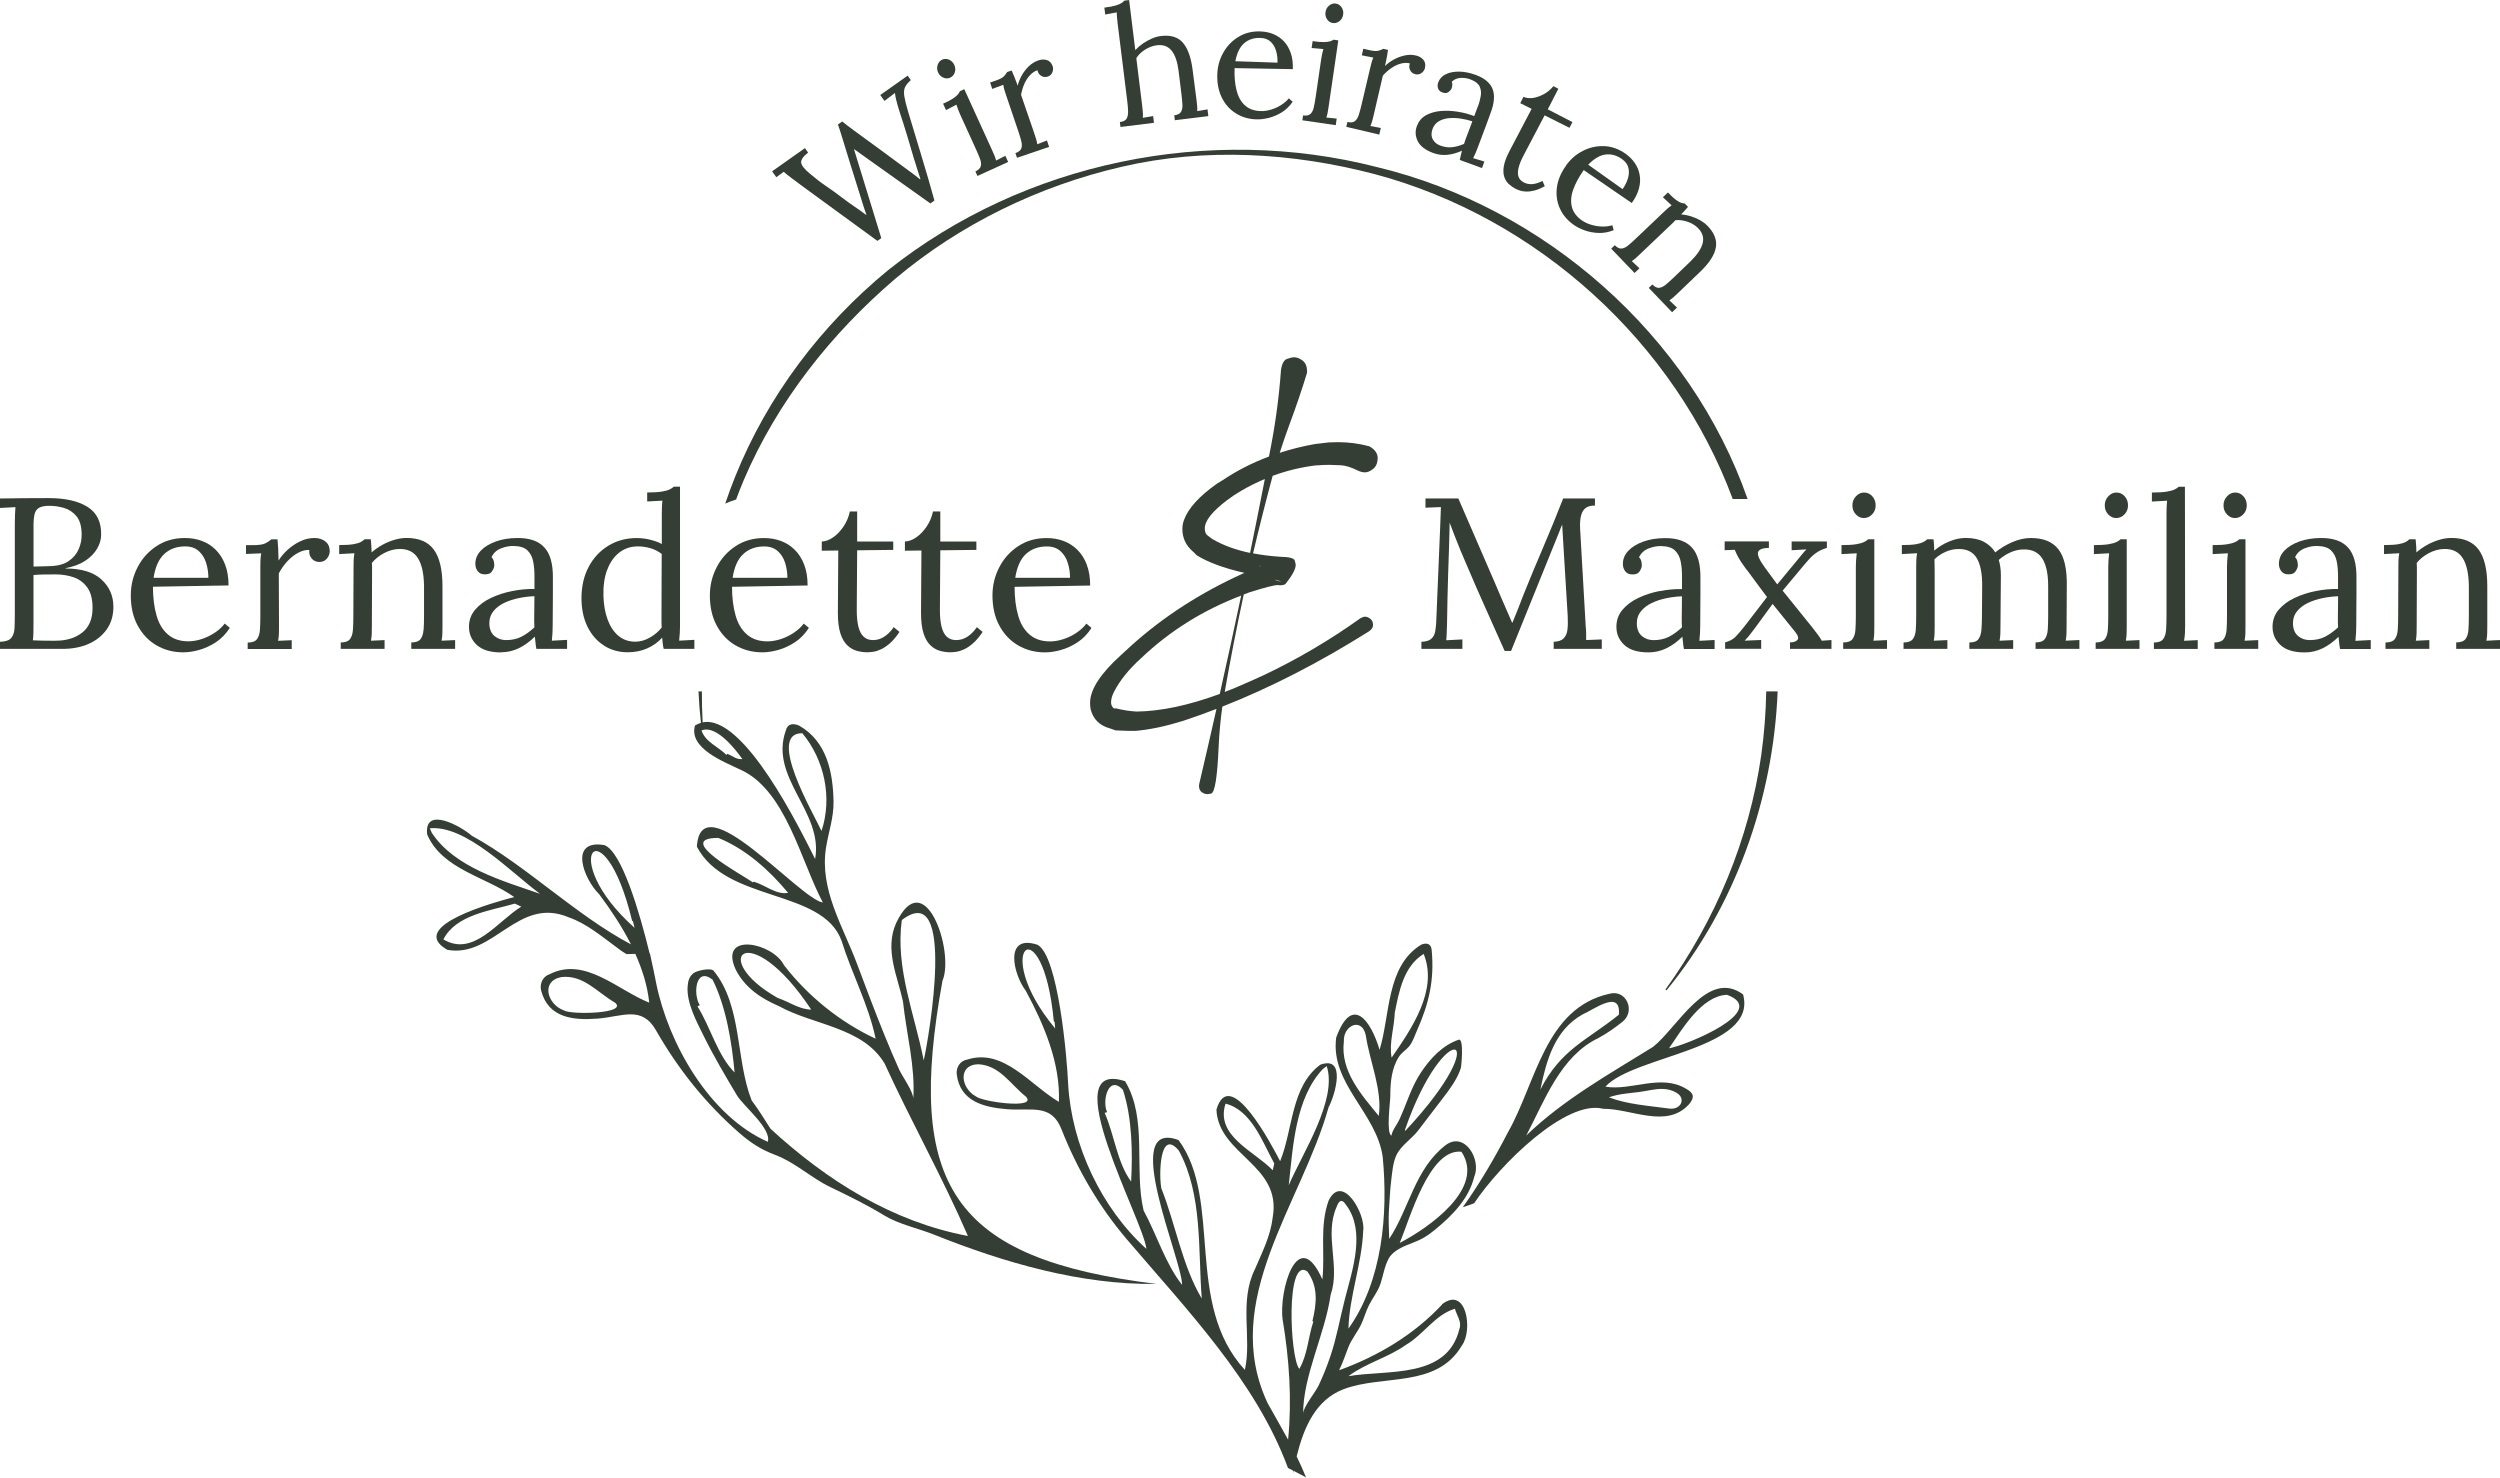<?xml version="1.0" encoding="UTF-8"?>
<svg id="Ebene_1" data-name="Ebene 1" xmlns="http://www.w3.org/2000/svg" viewBox="0 0 485.91 287.22">
  <defs>
    <style>
      .cls-1 {
        fill: #353e35;
      }
    </style>
  </defs>
  <path class="cls-1" d="M321.3,203.47c-8.55,5.31-17.45,10.27-24.65,17.23,3.57-6.76,6.62-15.4,14.03-18.95,1.67-.9,3.25-2.01,4.73-3.2,2.52-2.08,.67-6.32-2.63-5.39-12.49,2.78-14.23,17.33-19.68,26.9-2.53,4.9-5.45,9.91-8.79,14.59,.74-.24,1.48-.52,2.21-.78,5.04-7.57,17.9-20.23,25.08-18.36,5.47-.05,12.28,3.93,16.66-.85,1.12-1.28,1.03-2.19-.49-3.01-4.92-3.02-10.66,.42-15.73-.44,5.45-6.08,29.68-7.25,26.75-17.93-6.88-5.09-12.76,6.46-17.49,10.19Zm-13.71-6.3c2.13-.89,7.51-5.04,7.06,.05-6.22,5.02-11.24,6.68-15.26,14.56,1.17-5.64,2.74-11.54,8.2-14.61Zm10.92,15.09c1.59-.2,3.16-.66,4.7-.61,.9,.03,1.79,.23,2.67,.76,1.88,1.12,.83,3.37-1.48,3.05-3.82-.53-8.13-.8-11.68-2.18,1.87-.67,3.83-.78,5.78-1.02Zm5.89-8.51c2.53-3.69,6.31-10.17,11.25-10.4,8.52,3.11-8,9.87-11.25,10.4Z"/>
  <path class="cls-1" d="M280.27,253.58c-5.51,5.89-12.48,10.02-20,12.75,.76-1.52,1.2-2.96,1.81-4.5,.62-1.57,1.83-2.99,2.55-4.56,.52-1.15,.85-2.39,1.43-3.55,.7-1.42,1.73-2.64,2.24-4.16,.56-1.65,.76-3.36,1.6-4.92,.85-1.58,2.9-2.4,4.48-3,1.92-.73,3-1.36,4.6-2.68,3.32-2.74,6.49-5.93,7.56-10.24,1.43-3.37-1.89-8.92-5.58-6.13-5.96,4.59-7.09,12.4-10.95,18.2-.04-1.85-.18-3.91-.04-5.74,.14-1.83,.19-3.69,.42-5.51,.19-1.55,.34-3.54,.99-4.95,.92-1.99,2.94-3.15,4.24-4.84,1.59-2.07,3.17-4.17,4.77-6.24,1.37-1.78,2.8-3.68,3.52-5.84,.15-.44,.66-5.95-.39-5.59-3.14,1.09-5.46,3.58-7.27,6.27-2,2.98-2.8,6.1-4.29,9.31-.43,.93-1.36,2.02-1.52,3.07-1.06-.52-.21-6.58-.21-7.78,0-2.55,.24-5.32,1.65-7.52,.55-.86,1.32-1.26,1.95-1.99,.75-.86,1.12-2.11,1.58-3.14,2.36-5.32,3.4-9.84,2.86-15.63-.11-1.2-.87-1.5-2.01-1.08-6.87,4.2-6.02,13.64-8.12,20.46-1.71-5.77-5.36-10.78-8.43-2.39-1.2,8.96,7.87,14.66,9.04,23.22,1.06,11.11-.05,24.09-6.66,33.36,.16-6.26,2.62-12.65,2.87-19.05,.49-3.26-4.08-11.31-6.74-5.8-1.78,5.01-.64,10.15-1.2,15.29-4.78-10.8-8.5,2.23-7.72,7.81,1.29,7.7,1.83,15.59,1.06,23.33-1.29-2.38-2.67-4.74-3.98-7.1-9.34-19.94,6.59-38.72,11.84-57.48,1.3-2.42,3.52-10.18-1.62-8.29-5.74,4.3-5.25,12.55-7.79,18.74-1.6-3.07-9.8-18.81-12.38-10.02,.4,8.86,12.75,10.68,10.94,20.94-.42,3.66-2.08,6.83-3.46,10.08-3.13,6.34-.57,13.31-1.95,19.57-11.84-12.87-4.26-32.92-12.89-44.67-11.59-4.31,.77,23.42,.68,28.14-3.25-4.12-4.91-9.74-7.47-14.44-1.92-8.09,.82-17.78-3.6-25.14-13.96-4.59,3.6,27.13,4.14,32.59-8.77-7.92-14.55-20.23-15.21-32.02-.2-5.05-1.93-24.97-5.96-27.09-6.56-2.17-4.73,5.72-2.27,8.95,3.55,6.59,6.74,14.08,6.43,21.58-5.58-3.27-10.76-10.5-17.83-8.21-1.27,.19-2.18,1.42-2.03,2.83,.63,5.27,5.22,6.45,9.78,6.81,4.68,.38,8.6-1.17,10.59,3.91,3.06,7.78,7.26,14.98,12.68,21.36,11.58,13.61,25.12,27.6,31.34,44.47,.33,.16,.66,.33,.99,.5,0,.18-.01,.35-.02,.53,.03-.16,.07-.33,.1-.49,.82,.42,1.63,.84,2.44,1.29-.55-1.38-1.17-2.74-1.83-4.08,1.39-5.67,3.72-11.02,9.15-13.08,7.74-2.9,18.03-.14,22.95-8.45,2.22-2.97,.93-11.75-3.88-8.02Zm3.78-29.72c4.75,7.13-6.49,14.86-12,17.72,1.98-4.66,5.74-18.43,12-17.72Zm-10.98-4.25c7.77-22.44,18.19-19.19,.07,.19-.03-.08-.05-.15-.07-.21,0,0,0,0,0,.02Zm-1.98-22.76c.83-4.16,1.72-9.04,5.62-11.44,2.87,7.04-2.42,14.64-6.23,20.16-.53-2.81,.52-5.84,.61-8.72Zm-3.1,20.05c-3.37-4.1-7.51-8.73-6.79-14.49-.16-3.14,3.56-4.8,4.27-1.12,.77,5.11,3.22,10.51,2.52,15.61Zm-10.85-9.14c.24-.18,.49-.37,.73-.55,2.13,6.56-4.73,16.94-7.38,23.15,.81-7.37,1.25-16.89,6.64-22.6Zm-9.76,19.7c-3.58-3.74-11.22-6.62-9.18-12.95,5.03,1.27,7.16,7.42,9.47,11.62-.11,.52-.2,.92-.29,1.33Zm-27.53,2.19c-2.72-3.67-3.25-9.06-5.14-13.34,.16-.05,.31-.1,.47-.15-1.02-2.17,.25-7.35,3.07-4.35,1.81,5.47,1.9,12.19,1.6,17.84Zm-15.02-31.07s.09,0,.14-.02c.04,.45,.08,.89,.12,1.34-12.97-15.54-2.4-24.32-.26-1.32Zm-15.15,14.52c-2.92-1.57-3.59-6.1,.4-6.25,4.22,.18,6.29,3.89,9.33,6.31,2.29,2.5-8.66,.97-9.72-.06Zm36.05,17.9c-.5-2.44-.38-11.91,3.4-7.35,4.65,8.54,3.71,19.37,4.45,28.74-3.8-6.36-5.12-14.55-7.85-21.4Zm28.36,16.12c2.16,2.95,1.83,6.25,.99,9.69,.06,.02,.13,.03,.19,.05-1.01,3-1.13,6.5-2.73,9.2-1.82-2.09-2.7-21.9,1.55-18.94Zm2.16,22.24c-.6,1.27-2.97,4.12-2.97,5.42,0-7.48,4.25-15.42,5.35-23.13,1.95-5.58-1.32-11.53,1.18-17.12,.5-1.37,1.08-1.47,1.83-.32,3.8,5.05,1.27,12.47-.17,18.01-.03,.1-.05,.21-.08,.31-.94,3.68-1.59,7.47-2.82,11.1-.66,1.95-1.43,3.87-2.31,5.73Zm27.42-11.12c-2.33,9.86-14,7.93-21.58,9.24,3.33-2.52,7.77-3.64,11.21-6.11,3.39-1.98,5.61-5.82,9.48-7,.34,1.28,1.36,2.51,.9,3.86Z"/>
  <path class="cls-1" d="M144.56,93.31c6.49-15.21,16.97-28.46,29.46-39.14,12.62-10.62,27.9-18.04,44.04-21.76,16.19-3.77,33.26-2.74,49.2,1.45,31.58,8.45,58.24,32.7,69.52,63.13h2.89c-11.15-31.9-39.54-56.73-72.05-64.52-32.51-8.34-68.54-1.01-94.98,20.02-13.01,10.66-23.47,24.53-29.74,40.13-.7,1.73-1.34,3.49-1.94,5.26,.69-.31,1.39-.57,2.11-.79,.47-1.27,.96-2.53,1.49-3.78Z"/>
  <path class="cls-1" d="M342.32,146.8c-2.34,16.34-8.88,32.05-18.62,45.53l.21,.16c13.27-16.23,20.75-37.03,21.6-58.11h-2.22c-.07,4.15-.39,8.3-.97,12.42Z"/>
  <path class="cls-1" d="M183.23,190.52c2.27-5.78-3.54-22.72-9.06-11.1-2.26,5.12,.23,10.21,1.33,15.19,.66,6.25,2.45,12.84,2,19.01,.1-1.36-2.15-4.44-2.73-5.73-1.01-2.24-1.97-4.5-2.89-6.78-1.86-4.58-3.59-9.21-5.33-13.84-2.72-7.26-7.32-14.43-5.99-22.58,.49-3.03,1.51-5.84,1.45-8.92-.11-5.76-1.34-11.66-6.64-14.71-1.13-.53-2.3-.47-2.64,.94-3.28,9.19,7.35,15.77,5.7,24.96-2.87-5.68-13.83-28.19-21.86-26.56-.11-2.01-.16-4.01-.15-6.02h-.66c.09,2.04,.25,4.08,.48,6.12-.39,.12-.78,.27-1.16,.51-1.26,4.43,5.59,7.03,8.79,8.57,8.81,3.89,11.75,17.71,16.06,25.84-4.58-.73-23.76-23.45-24.48-10.85,5.68,10.88,24.43,8.11,28.12,18.29,1.98,6.4,5.29,12.5,6.62,19.03-6.86-3.2-13.13-8.24-17.8-14.28-2.21-4.44-12.8-6.56-9.39,.86,1.81,3.54,4.93,5.59,8.4,7.09,6.73,3.72,16.31,4.06,20.54,11.16,5.15,11.26,11.31,22.22,16.19,33.51-14.75-2.78-27.44-10.79-38.37-20.84-1.19-1.88-2.37-3.78-3.66-5.5-3.15-7.98-1.8-18.37-7.39-25.2-.54-.66-3.24-.03-3.85,.41-.89,.65-1.13,1.56-1.21,2.61-.24,3.27,1.8,6.95,3.18,9.75,1.94,3.93,4.18,7.7,6.42,11.46,1.2,2.02,6.74,6.42,5.99,9.01-11.33-5-19.33-19.07-21.71-30.87-.22-1.21-.66-3.28-1.2-5.72-.02,0-.04-.02-.07-.03-1.91-7.91-5.45-19.91-8.82-21.06-7-1.16-3.97,6.64-.98,9.55,2.25,3.03,4.44,6.3,6.18,9.75-10.8-5.73-20.42-15.36-30.93-21.11-2.12-1.87-9.35-5.88-8.68-.24,2.94,6.79,11.32,8.17,16.91,12.15-3.45,.92-21.15,5.66-12.97,10.27,8.96,1.61,13.72-10.5,23.56-6.33,3.57,1.26,6.34,3.66,9.26,5.79,.65,.53,1.32,.98,2.01,1.38,.04,0,.08-.02,.12-.02,.52,0,1.05-.03,1.57-.04,1.36,3.04,2.36,6.21,2.7,9.48-6.16-2.45-12.51-9.02-19.36-5.53-1.27,.4-2.01,1.81-1.64,3.23,1.42,5.3,6.27,5.76,10.96,5.4,4.82-.37,8.58-2.6,11.36,2.29,4.27,7.48,9.61,14.18,16.08,19.84,2.24,1.96,4.22,3.28,7.05,4.35,4,1.51,7,4.47,10.77,6.28,3.59,1.72,7.12,3.46,10.52,5.53,2.76,1.68,6.51,2.46,9.62,3.7,13.61,5.45,28.54,9.79,43.23,9.58-39.81-4.87-48.82-19.26-41.57-59.06Zm-41.84-44.02c-.06,.08-.13,.15-.19,.23-1.58-1.6-4.16-2.53-4.85-4.78,.06-.02,.12-.03,.18-.05h.12s0-.03,0-.03c2.73-.72,6.25,3.69,7.64,5.66-1.09,.16-1.95-.61-2.9-1.02Zm5.08,24.87s-.08,.09-.12,.14c-1.96-1.41-15.52-8.64-6.73-8.65,5.36,2.17,9.96,6.33,13.56,10.68-2.33,.43-4.48-1.56-6.7-2.18Zm13.2-9.87c-1.55-3.36-10.77-19.04-3.73-18.99,4.3,5.16,5.88,12.56,3.73,18.99Zm-8.52,32.46c-13.73-7.77-5.6-16.01,6.52,2.27-2.36-.05-4.02-1.41-6.52-2.27Zm24.13-15.13c10.65-8.2,5.24,22.98,4.26,27.27-1.78-9.02-5.54-17.89-4.26-27.27Zm-39.72,16.77c.15-.08,.3-.15,.46-.23-1.36-2.06-.84-7.58,2.48-4.96,2.65,5.31,3.74,12.19,4.28,18.04-3.32-3.32-4.66-8.76-7.21-12.85Zm-49.38-13.02c2.46-4.8,9.13-5.57,13.88-6.95,.49,.23,.88,.41,1.26,.59-4.59,2.78-9.29,9.87-15.15,6.36Zm-2.26-20.72c-.13-.29-.25-.58-.38-.87,7.07-.67,15.83,8.64,21.42,12.73-7.19-2.5-16.6-5.1-21.04-11.86Zm38.95,17.16s.09-.03,.14-.04c.11,.45,.21,.9,.32,1.35-15.51-13.83-6.04-24.55-.46-1.32Zm-13.27,17.36c-3.2-1.13-4.56-5.67-.52-6.47,4.32-.5,6.98,2.97,10.43,4.95,2.71,2.2-8.67,2.4-9.91,1.52Z"/>
  <path class="cls-1" d="M151.6,33.94c.24-.17,.48-.35,.72-.55,.36,.32,.82,.69,1.37,1.1,.55,.41,1.31,.97,2.26,1.69l14.58,10.64,.76-.54-4.32-14.07c-.17-.54-.33-1.08-.5-1.62-.16-.54-.33-1.08-.49-1.62,.47,.33,.93,.66,1.39,.99,.46,.33,.93,.67,1.41,1.01l12.05,8.57,.79-.56c-.79-2.86-1.61-5.7-2.48-8.54-.87-2.84-1.74-5.73-2.62-8.68-.4-1.34-.65-2.37-.76-3.08-.11-.71-.06-1.28,.14-1.72,.2-.43,.58-.9,1.13-1.39l-.61-.87-5.33,3.77,.82,1.15c.34-.26,.68-.53,1.02-.78,.34-.26,.68-.52,1.02-.78,.04,.42,.11,.85,.22,1.28,.11,.43,.22,.84,.32,1.21,.14,.5,.3,1.01,.47,1.53,.17,.52,.37,1.14,.6,1.84,.22,.71,.5,1.6,.83,2.68,.33,1.08,.73,2.43,1.19,4.04,.23,.73,.45,1.45,.68,2.16,.23,.71,.44,1.37,.64,1.99l-.08,.06c-.81-.66-1.62-1.28-2.44-1.86-.82-.58-1.62-1.17-2.43-1.79-.55-.4-1.27-.94-2.18-1.61-.91-.67-1.87-1.38-2.9-2.12-1.03-.74-2-1.46-2.93-2.14-.93-.68-1.68-1.26-2.24-1.72l-.84,.59c.23,.62,.56,1.62,.97,2.99,.42,1.37,.9,2.96,1.46,4.76,.55,1.8,1.13,3.65,1.74,5.56,.07,.21,.16,.48,.26,.82,.1,.33,.22,.69,.33,1.08,.12,.39,.25,.78,.38,1.18,.14,.4,.27,.78,.39,1.14l-.05,.04c-.84-.64-1.63-1.2-2.35-1.68-.72-.49-1.49-1.04-2.29-1.65-1.09-.83-2.13-1.59-3.14-2.27-1.01-.68-2.07-1.49-3.18-2.44-1.02-.85-1.58-1.55-1.66-2.1-.08-.54,.36-1.2,1.34-1.97l-.61-.87-6.38,4.51,.82,1.15c.23-.19,.47-.37,.72-.55Z"/>
  <path class="cls-1" d="M183.31,20.17l.56,1.23c.34-.18,.68-.36,1.01-.53,.33-.17,.67-.35,1.01-.53,.14,.41,.26,.76,.37,1.05,.11,.29,.24,.59,.38,.91l3.04,6.67c.32,.7,.58,1.33,.79,1.88,.21,.55,.26,1.04,.16,1.44s-.45,.75-1.05,1.03l.4,.88,5.97-2.72-.55-1.2c-.3,.16-.6,.32-.9,.46-.3,.15-.6,.3-.9,.46-.09-.36-.2-.69-.33-1-.13-.31-.28-.65-.46-1.05l-5.39-11.82-.85,.39c-.07,.2-.21,.41-.4,.64-.19,.23-.5,.49-.93,.78-.43,.29-1.08,.63-1.94,1.02Z"/>
  <path class="cls-1" d="M183.36,15.1c.46,.19,.9,.19,1.31,0,.43-.2,.73-.53,.9-1.01,.17-.48,.14-.96-.08-1.45-.22-.49-.56-.83-1.02-1.04-.46-.2-.91-.2-1.36,0-.41,.19-.7,.52-.86,1.01-.17,.49-.14,.98,.08,1.46,.22,.49,.57,.83,1.03,1.02Z"/>
  <path class="cls-1" d="M193.94,16.89c.35-.13,.71-.27,1.06-.41,.06,.37,.13,.71,.23,1.04,.1,.33,.21,.65,.32,.98l2.35,6.94c.25,.73,.45,1.38,.59,1.95,.15,.57,.16,1.06,.02,1.45-.14,.4-.52,.7-1.15,.92l.31,.91,6.24-2.12-.42-1.25c-.32,.13-.63,.25-.94,.37-.31,.12-.63,.24-.94,.37-.06-.37-.13-.71-.23-1.03-.1-.32-.21-.68-.35-1.09l-2.57-7.48c.14-.79,.36-1.52,.65-2.17,.3-.66,.67-1.22,1.11-1.68,.44-.47,.92-.78,1.43-.93,.09,.47,.32,.82,.7,1.07,.38,.25,.79,.3,1.25,.17,.37-.12,.63-.31,.79-.56,.17-.25,.26-.51,.28-.77,.02-.27,0-.48-.05-.65-.23-.67-.61-1.08-1.13-1.24-.53-.16-1.08-.14-1.65,.05-.73,.25-1.37,.65-1.92,1.19-.55,.55-1.01,1.16-1.37,1.82s-.61,1.3-.74,1.92c-.27-.72-.49-1.32-.68-1.79-.18-.47-.35-.86-.5-1.17l-.88,.3c-.15,.28-.37,.56-.65,.85s-.85,.58-1.72,.87l-.94,.32,.42,1.25c.36-.14,.71-.28,1.07-.41Z"/>
  <path class="cls-1" d="M215.94,2.61c.37-.07,.75-.14,1.12-.2,0,.43,.03,.8,.06,1.11,.03,.31,.06,.64,.1,.98l1.87,15.09c.1,.77,.15,1.44,.17,2.04,.02,.59-.08,1.07-.29,1.43-.21,.36-.65,.58-1.31,.66l.12,.96,6.51-.81-.16-1.31c-.34,.06-.67,.12-1,.17s-.66,.11-1,.17c.02-.37,.02-.72,0-1.05-.02-.33-.06-.71-.11-1.14l-1.16-9.41c.4-.63,.95-1.18,1.66-1.63,.71-.45,1.46-.74,2.24-.86,1.25-.18,2.23,.16,2.93,1,.7,.84,1.16,2.18,1.39,4.01l.55,4.47c.09,.77,.16,1.44,.19,2.03,.03,.59-.06,1.07-.28,1.43-.21,.36-.65,.58-1.31,.66l.12,.96,6.51-.8-.16-1.31c-.34,.06-.67,.12-1,.17-.33,.05-.66,.11-1,.17,.02-.37,.01-.72-.02-1.05-.03-.33-.07-.71-.12-1.13l-.77-5.93c-.32-2.44-.97-4.19-1.93-5.25-.96-1.06-2.37-1.47-4.22-1.24-.6,.07-1.2,.24-1.8,.51-.6,.27-1.18,.59-1.73,.97-.55,.38-1.03,.8-1.45,1.26l-1.2-9.73-.93,.11c-.13,.17-.32,.33-.57,.49-.25,.16-.63,.32-1.14,.47-.51,.15-1.23,.28-2.17,.4l.17,1.34c.38-.07,.75-.14,1.12-.2Z"/>
  <path class="cls-1" d="M240.19,22.02c1.17,.74,2.49,1.13,3.96,1.18,.73,.03,1.53-.07,2.39-.27,.86-.21,1.71-.56,2.55-1.07,.83-.51,1.55-1.2,2.16-2.08l-.75-.67c-.38,.48-.88,.91-1.49,1.3-.61,.39-1.27,.69-1.98,.9-.7,.21-1.39,.31-2.05,.28-1.24-.04-2.25-.42-3.02-1.12-.77-.7-1.31-1.67-1.62-2.92-.31-1.24-.44-2.68-.38-4.31l11.32,.2c.04-1.2-.09-2.25-.41-3.15-.31-.9-.76-1.66-1.34-2.27s-1.26-1.07-2.03-1.39c-.77-.32-1.61-.49-2.51-.52-1.61-.06-3.03,.3-4.28,1.06-1.25,.76-2.23,1.78-2.95,3.07-.72,1.28-1.11,2.68-1.16,4.17-.06,1.73,.23,3.25,.87,4.55,.64,1.3,1.54,2.32,2.71,3.05Zm1.66-13.65c.85-.71,1.9-1.04,3.14-1,.84,.03,1.5,.28,2,.76,.5,.48,.85,1.08,1.05,1.81,.2,.73,.29,1.47,.26,2.24l-8.19-.28c.31-1.64,.9-2.82,1.75-3.53Z"/>
  <path class="cls-1" d="M259.04,4.47c.47,.07,.9-.05,1.3-.36,.4-.31,.64-.73,.72-1.26,.08-.53-.02-1-.3-1.42s-.65-.67-1.14-.74c-.44-.07-.87,.06-1.27,.38-.4,.32-.64,.75-.72,1.28-.08,.53,.03,1,.31,1.41s.65,.65,1.1,.71Z"/>
  <path class="cls-1" d="M259.82,23.05c-.34-.03-.68-.06-1.01-.1-.33-.04-.67-.07-1.01-.1,.12-.35,.2-.69,.26-1.02,.06-.33,.12-.7,.18-1.13l1.88-12.85-.92-.14c-.17,.13-.4,.23-.68,.32-.28,.09-.69,.14-1.21,.15-.52,.01-1.25-.05-2.18-.19l-.2,1.34c.38,.03,.76,.07,1.14,.1s.75,.07,1.14,.1c-.1,.42-.19,.78-.26,1.08-.07,.3-.12,.63-.17,.97l-1.06,7.25c-.11,.76-.23,1.43-.36,2.01-.13,.58-.34,1.01-.65,1.3-.3,.29-.78,.39-1.44,.29l-.14,.95,6.49,.95,.19-1.3Z"/>
  <path class="cls-1" d="M268.36,24.87c-.34-.06-.67-.12-1-.19-.33-.07-.66-.13-1-.19,.15-.34,.26-.67,.35-.99,.09-.32,.18-.69,.28-1.11l1.79-7.7c.54-.6,1.11-1.1,1.71-1.5,.6-.4,1.21-.68,1.83-.84,.62-.16,1.19-.17,1.71-.03-.17,.44-.16,.87,.03,1.28,.19,.41,.51,.68,.97,.81,.38,.09,.7,.07,.97-.05,.27-.12,.49-.29,.65-.51,.16-.21,.26-.41,.3-.57,.16-.69,.06-1.24-.3-1.66-.36-.42-.84-.69-1.42-.83-.75-.18-1.51-.18-2.26,0-.76,.17-1.47,.45-2.13,.82-.66,.37-1.21,.78-1.64,1.23,.16-.76,.28-1.38,.38-1.88,.09-.49,.16-.91,.2-1.26l-.91-.21c-.28,.15-.61,.28-1,.38s-1.03,.04-1.92-.17l-.97-.23-.3,1.28c.38,.07,.75,.14,1.12,.22,.37,.08,.74,.15,1.12,.22-.15,.34-.26,.68-.35,1.01-.09,.33-.17,.66-.25,1l-1.68,7.13c-.18,.75-.35,1.41-.53,1.97-.18,.56-.43,.98-.76,1.24-.33,.26-.81,.32-1.46,.17l-.22,.94,6.41,1.51,.3-1.28Z"/>
  <path class="cls-1" d="M287.23,20.7l-.69,1.87c-1-.39-2.08-.68-3.23-.86s-2.27-.23-3.34-.13c-1.07,.1-2.02,.38-2.84,.84-.82,.46-1.4,1.16-1.74,2.08-.37,1.01-.31,1.99,.18,2.96,.49,.97,1.5,1.73,3.03,2.29,.89,.32,1.8,.44,2.74,.34,.94-.1,1.87-.37,2.81-.8-.06,.3-.13,.58-.21,.85-.08,.27-.15,.59-.21,.95l4.32,1.58,.46-1.27c-.37-.11-.73-.22-1.09-.33-.36-.11-.72-.22-1.09-.33,.19-.39,.35-.74,.49-1.05,.14-.31,.27-.63,.38-.95,.28-.76,.56-1.52,.85-2.27,.29-.75,.57-1.5,.85-2.26,.28-.75,.55-1.5,.82-2.25,.73-1.92,.85-3.48,.38-4.67-.48-1.19-1.56-2.1-3.25-2.72-1.15-.42-2.23-.64-3.26-.65-1.02,0-1.89,.16-2.6,.52-.71,.36-1.19,.88-1.44,1.56-.15,.4-.17,.79-.05,1.16s.38,.64,.81,.79c.5,.2,.9,.19,1.22-.05,.31-.24,.52-.48,.61-.72,.07-.18,.11-.39,.14-.62,.03-.23-.01-.45-.11-.67,.5-.48,1.09-.73,1.8-.75s1.34,.09,1.92,.33c.88,.34,1.44,.79,1.7,1.34,.25,.55,.33,1.16,.22,1.83-.11,.67-.29,1.35-.55,2.06Zm-1.76,4.76c-.21,.54-.33,.86-.37,.96-.1,.28-.2,.55-.3,.81-.1,.26-.17,.51-.24,.74-.81,.34-1.58,.56-2.31,.64-.73,.09-1.51-.02-2.33-.32-.62-.23-1.09-.61-1.41-1.15-.32-.54-.36-1.19-.12-1.95,.24-.71,.64-1.24,1.22-1.59,.57-.35,1.23-.56,1.98-.63,.74-.07,1.52-.04,2.33,.08,.81,.13,1.56,.3,2.25,.53-.26,.7-.49,1.33-.7,1.87Z"/>
  <path class="cls-1" d="M293.28,35.79c.39,.36,.81,.65,1.25,.88,.23,.12,.52,.24,.87,.36,.35,.12,.76,.19,1.23,.2,.47,.02,1.01-.05,1.61-.2,.6-.15,1.27-.43,2.01-.84l-.45-1.03c-.64,.35-1.27,.55-1.89,.62-.62,.06-1.2-.04-1.74-.32-.51-.27-.85-.63-1.02-1.11-.17-.47-.17-1.04,0-1.72s.47-1.44,.91-2.3l4.16-7.91,4.83,2.42,.58-1.11-4.8-2.48,2.06-4-.97-.5c-.53,.65-1.15,1.17-1.88,1.56s-1.43,.64-2.13,.73c-.7,.09-1.3,.01-1.8-.22l-.63,1.23,2.21,1.11-4.33,8.26c-.59,1.14-.95,2.12-1.08,2.93-.13,.81-.09,1.5,.11,2.07,.2,.56,.5,1.02,.89,1.38Z"/>
  <path class="cls-1" d="M304.38,32.19c-1.01,1.42-1.6,2.84-1.78,4.28-.18,1.44,.01,2.78,.58,4.04,.57,1.26,1.45,2.31,2.66,3.17,.59,.42,1.31,.79,2.14,1.09,.83,.3,1.74,.47,2.71,.51,.97,.04,1.96-.15,2.95-.54l-.26-.97c-.58,.19-1.24,.28-1.96,.26s-1.44-.13-2.14-.34c-.71-.21-1.33-.51-1.87-.89-1.01-.72-1.65-1.59-1.9-2.6-.25-1.01-.17-2.12,.26-3.33,.43-1.21,1.11-2.48,2.05-3.81l9.34,6.4c.7-.98,1.16-1.93,1.4-2.85,.24-.92,.28-1.8,.13-2.63-.15-.83-.46-1.59-.93-2.28-.47-.69-1.07-1.29-1.81-1.82-1.31-.93-2.7-1.42-4.16-1.48-1.46-.05-2.85,.26-4.15,.93-1.31,.67-2.4,1.62-3.27,2.85Zm7.71-2.16c1.1-.13,2.16,.17,3.17,.89,.68,.48,1.1,1.06,1.25,1.74s.11,1.37-.12,2.08c-.23,.72-.57,1.39-1.02,2.02l-6.68-4.75c1.17-1.2,2.3-1.86,3.4-1.98Z"/>
  <path class="cls-1" d="M324.91,39.91c-.31,.21-.59,.42-.84,.65-.26,.23-.51,.46-.75,.7l-5.31,5.05c-.56,.53-1.06,.99-1.52,1.37-.46,.38-.89,.59-1.31,.63-.42,.04-.86-.17-1.32-.65l-.7,.67,4.54,4.73,.95-.91c-.25-.23-.5-.47-.74-.7-.24-.23-.48-.47-.74-.7,.31-.21,.58-.42,.83-.64,.25-.22,.52-.48,.83-.78l5.94-5.65c.17-.16,.33-.32,.49-.47,.15-.15,.29-.29,.39-.42,.77-.06,1.56,.04,2.35,.31,.79,.27,1.46,.67,2.01,1.21,.89,.9,1.2,1.89,.93,2.96-.27,1.08-1.07,2.26-2.38,3.55l-3.25,3.12c-.56,.53-1.06,.99-1.52,1.37-.45,.38-.89,.59-1.31,.63-.42,.04-.86-.17-1.32-.65l-.7,.67,4.54,4.73,.95-.91c-.25-.23-.5-.47-.74-.7s-.48-.46-.74-.7c.31-.21,.58-.42,.83-.64,.25-.22,.53-.48,.84-.78l4.32-4.14c1.78-1.71,2.79-3.27,3.04-4.7,.25-1.43-.27-2.81-1.56-4.16-.43-.45-.93-.83-1.51-1.16-.58-.32-1.18-.58-1.8-.77-.63-.19-1.25-.31-1.87-.37,.22-.21,.4-.4,.56-.58,.16-.18,.3-.34,.43-.48s.24-.27,.34-.39l-.65-.67c-.21,0-.45-.05-.7-.13-.26-.08-.58-.27-.98-.55-.4-.29-.92-.77-1.57-1.45l-.98,.93c.28,.26,.56,.52,.84,.78,.27,.26,.55,.52,.84,.78Z"/>
  <path class="cls-1" d="M303.9,124.11c-.42,.39-1.06,.6-1.92,.63v1.38h9.35v-1.84c-.5,.03-1.01,.05-1.52,.06-.51,.01-1.02,.03-1.52,.06v-1.21c0-.44-.03-.9-.08-1.38l-1.09-18.99c-.06-1.14,.01-2.05,.21-2.71,.19-.67,.51-1.15,.96-1.44,.44-.29,1.02-.42,1.71-.4v-1.38h-6.18c-1.28,3.28-2.58,6.46-3.9,9.54-1.32,3.08-2.6,6.14-3.82,9.2-.28,.75-.63,1.65-1.04,2.69-.42,1.04-.78,1.94-1.09,2.69h-.08c-.36-.86-.73-1.71-1.11-2.55-.38-.84-.74-1.67-1.09-2.5-.35-.84-.7-1.67-1.06-2.5l-7.18-16.57h-6.39v1.79c.5-.03,1-.05,1.5-.06,.5-.01,1-.03,1.5-.06-.03,.53-.05,1.07-.06,1.63-.02,.56-.04,1.11-.06,1.67l-.79,19.04c-.03,.67-.1,1.29-.21,1.88-.11,.58-.37,1.05-.77,1.4-.4,.35-1.04,.54-1.9,.56v1.38h7.97v-1.84c-.53,.03-1.05,.06-1.57,.08-.51,.03-1.04,.06-1.57,.08,.06-.53,.09-1.1,.1-1.71,.01-.61,.03-1.22,.06-1.84,.03-1.42,.05-2.93,.08-4.53,.03-1.6,.07-3.2,.13-4.8,.06-1.6,.1-3.1,.15-4.51,.04-1.4,.08-2.61,.1-3.61,0-.31,0-.61,.02-.92,.01-.31,.02-.61,.02-.92,.36,.92,.72,1.84,1.06,2.76,.35,.92,.71,1.83,1.09,2.73,.38,.9,.76,1.8,1.15,2.69,1.2,2.84,2.42,5.64,3.67,8.41,1.25,2.77,2.49,5.55,3.72,8.33h1.25l9.39-23.21c.08-.25,.17-.49,.27-.71,.1-.22,.19-.43,.27-.63,.03,.45,.06,.89,.08,1.34,.03,.45,.05,.89,.08,1.34,.03,.45,.06,.89,.08,1.34l.84,13.78c.05,1.06,.03,1.95-.06,2.67-.1,.72-.36,1.28-.77,1.67Z"/>
  <path class="cls-1" d="M322.58,114.87c-1.49,.29-2.87,.74-4.13,1.34-1.27,.6-2.3,1.36-3.09,2.3-.79,.93-1.19,2.04-1.19,3.32,0,1.39,.51,2.57,1.54,3.53,1.03,.96,2.6,1.44,4.72,1.44,1.22,0,2.39-.27,3.49-.81,1.1-.54,2.12-1.29,3.07-2.23,.06,.39,.1,.77,.13,1.13,.03,.36,.08,.78,.17,1.25h5.97v-1.75c-.5,.03-.99,.06-1.48,.08-.49,.03-.98,.06-1.48,.08,.05-.56,.1-1.06,.12-1.5,.03-.44,.04-.89,.04-1.34,0-1.06,0-2.11,.02-3.15,.01-1.04,.02-2.09,.02-3.13v-3.11c.03-2.67-.51-4.63-1.63-5.87-1.11-1.24-2.84-1.86-5.18-1.86-1.59,0-3.01,.22-4.26,.67-1.25,.45-2.23,1.04-2.94,1.79-.71,.75-1.06,1.6-1.06,2.55,0,.56,.15,1.04,.46,1.44,.31,.4,.75,.61,1.34,.61,.7,.03,1.18-.17,1.46-.61s.42-.81,.42-1.15c0-.25-.04-.52-.1-.81-.07-.29-.22-.55-.44-.77,.39-.81,1.01-1.38,1.86-1.71,.85-.33,1.68-.49,2.48-.46,1.22,.03,2.12,.32,2.67,.88,.56,.56,.92,1.27,1.09,2.13,.17,.86,.25,1.78,.25,2.76v2.59c-1.39-.03-2.83,.1-4.32,.4Zm4.32,7.08c-.84,.78-1.68,1.38-2.53,1.82-.85,.43-1.84,.65-2.98,.65-.86,0-1.61-.26-2.23-.77-.63-.51-.97-1.29-1.02-2.32-.03-.97,.23-1.8,.77-2.48,.54-.68,1.25-1.23,2.13-1.65,.88-.42,1.84-.73,2.88-.94,1.04-.21,2.04-.33,2.99-.36,0,.97,0,1.84-.02,2.59-.01,.75-.02,1.2-.02,1.34v1.13c0,.36,.01,.7,.04,1Z"/>
  <path class="cls-1" d="M353.16,123.15c-.31-.39-.61-.79-.92-1.21l-5.76-7.14,3.21-3.84c.75-.92,1.38-1.66,1.9-2.23,.51-.57,1.04-1.03,1.57-1.38,.53-.35,1.17-.63,1.92-.86v-1.25h-6.85v1.71l2.88-.17c-.28,.28-.56,.59-.84,.94-.28,.35-.63,.77-1.04,1.27l-3.8,4.59-2.42-3.3c-1.03-1.42-1.47-2.4-1.31-2.94,.15-.54,.85-.83,2.11-.86v-1.25h-8.6v1.71l1.96-.08c.14,.36,.36,.83,.67,1.42,.31,.58,.79,1.32,1.46,2.21,.28,.33,.66,.84,1.15,1.52,.49,.68,1.01,1.39,1.57,2.13,.56,.74,1.03,1.37,1.42,1.9l-4.17,5.43c-.78,1-1.42,1.76-1.92,2.27-.5,.52-1.18,.88-2.05,1.11v1.25h7.01v-1.71l-3.21,.13c.42-.44,.74-.81,.96-1.09,.22-.28,.54-.69,.96-1.25l3.51-4.8,4.38,5.43c.58,.72,.73,1.25,.44,1.57-.29,.32-.77,.48-1.44,.48v1.25h8.06v-1.71l-1.88,.13c-.31-.53-.61-.99-.92-1.38Z"/>
  <path class="cls-1" d="M362.26,100.69c.61,0,1.15-.24,1.61-.71,.46-.47,.69-1.06,.69-1.75s-.22-1.29-.65-1.77c-.43-.49-.97-.73-1.61-.73-.58,0-1.11,.24-1.57,.73-.46,.49-.69,1.08-.69,1.77s.22,1.28,.67,1.75c.44,.47,.96,.71,1.54,.71Z"/>
  <path class="cls-1" d="M364.13,124.53c.08-.47,.13-.92,.15-1.36,.01-.43,.02-.93,.02-1.48v-16.87h-1.21c-.19,.2-.47,.38-.81,.54-.35,.17-.86,.31-1.52,.42-.67,.11-1.61,.17-2.84,.17v1.75c.5-.03,.99-.06,1.48-.08,.49-.03,.98-.06,1.48-.08-.06,.56-.1,1.04-.13,1.44-.03,.4-.04,.83-.04,1.27v9.52c0,1-.03,1.89-.08,2.65-.06,.77-.25,1.36-.58,1.8-.33,.43-.93,.65-1.8,.65v1.25h8.52v-1.71c-.44,.03-.88,.05-1.31,.06-.43,.01-.87,.03-1.32,.06Z"/>
  <path class="cls-1" d="M401.5,124.53c.08-.47,.13-.92,.15-1.36,.01-.43,.02-.93,.02-1.48l.04-7.77c.06-3.31-.49-5.7-1.63-7.16-1.14-1.46-2.92-2.19-5.34-2.19-1.2,0-2.41,.27-3.65,.81s-2.33,1.2-3.28,1.98c-.53-.86-1.27-1.54-2.21-2.05-.95-.5-2.12-.75-3.51-.75-1.09,0-2.17,.23-3.26,.69-1.09,.46-2.05,1.05-2.88,1.77-.03-.47-.05-.89-.06-1.25-.01-.36-.05-.68-.1-.96h-1.21c-.19,.2-.44,.38-.75,.54s-.77,.31-1.4,.42c-.63,.11-1.55,.17-2.78,.17v1.75c.5-.03,.99-.06,1.48-.08,.49-.03,.98-.06,1.48-.08-.08,.47-.13,.93-.15,1.38-.01,.45-.02,.89-.02,1.34v9.52c0,1-.03,1.89-.08,2.65-.06,.77-.25,1.36-.58,1.8-.33,.43-.93,.65-1.8,.65v1.25h8.52v-1.71c-.44,.03-.88,.05-1.32,.06-.43,.01-.87,.03-1.32,.06,.08-.47,.13-.92,.15-1.36,.01-.43,.02-.93,.02-1.48v-10.73c0-.42,0-.81-.02-1.19-.01-.38-.02-.73-.02-1.06,.58-.58,1.29-1.06,2.13-1.44,.84-.38,1.68-.56,2.55-.56,1.64-.03,2.82,.57,3.55,1.79,.72,1.22,1.07,3.03,1.04,5.43l-.04,5.84c0,1-.04,1.89-.1,2.65-.07,.77-.26,1.36-.58,1.8s-.91,.65-1.77,.65v1.25h8.52v-1.71c-.45,.03-.88,.05-1.32,.06-.43,.01-.87,.03-1.32,.06,.08-.47,.13-.92,.15-1.36,.01-.43,.02-.93,.02-1.48,.03-1.64,.04-3.28,.04-4.93s.01-3.27,.04-4.88c0-.56-.03-1.09-.1-1.61-.07-.51-.17-.99-.31-1.44,.64-.58,1.39-1.07,2.25-1.46,.86-.39,1.73-.58,2.59-.58,1.64-.03,2.84,.56,3.61,1.75,.77,1.2,1.15,2.99,1.15,5.38v5.84c0,1-.03,1.89-.08,2.65-.06,.77-.25,1.36-.58,1.8s-.93,.65-1.79,.65v1.25h8.52v-1.71c-.44,.03-.88,.05-1.31,.06-.43,.01-.87,.03-1.32,.06Z"/>
  <path class="cls-1" d="M411.31,100.69c.61,0,1.15-.24,1.61-.71,.46-.47,.69-1.06,.69-1.75s-.22-1.29-.65-1.77c-.43-.49-.97-.73-1.61-.73-.58,0-1.11,.24-1.57,.73-.46,.49-.69,1.08-.69,1.77s.22,1.28,.67,1.75c.44,.47,.96,.71,1.54,.71Z"/>
  <path class="cls-1" d="M413.19,124.53c.08-.47,.13-.92,.15-1.36,.01-.43,.02-.93,.02-1.48v-16.87h-1.21c-.19,.2-.47,.38-.81,.54-.35,.17-.86,.31-1.52,.42-.67,.11-1.61,.17-2.84,.17v1.75c.5-.03,.99-.06,1.48-.08,.49-.03,.98-.06,1.48-.08-.06,.56-.1,1.04-.13,1.44-.03,.4-.04,.83-.04,1.27v9.52c0,1-.03,1.89-.08,2.65-.06,.77-.25,1.36-.58,1.8-.33,.43-.93,.65-1.79,.65v1.25h8.52v-1.71c-.44,.03-.88,.05-1.31,.06-.43,.01-.87,.03-1.32,.06Z"/>
  <path class="cls-1" d="M424.5,124.53c.08-.47,.14-.92,.17-1.36,.03-.43,.04-.93,.04-1.48l-.04-27.09h-1.21c-.19,.19-.47,.38-.81,.54-.35,.17-.86,.31-1.54,.42-.68,.11-1.64,.17-2.86,.17v1.75c.5-.03,.99-.06,1.48-.08,.49-.03,.98-.06,1.48-.08-.06,.56-.09,1.04-.1,1.44-.01,.4-.02,.83-.02,1.27v19.75c0,1-.03,1.89-.08,2.65-.06,.77-.25,1.36-.58,1.8-.33,.43-.93,.65-1.79,.65v1.25h8.52v-1.71c-.45,.03-.88,.05-1.31,.06-.43,.01-.87,.03-1.32,.06Z"/>
  <path class="cls-1" d="M436.27,124.53c.08-.47,.13-.92,.15-1.36,.01-.43,.02-.93,.02-1.48v-16.87h-1.21c-.19,.2-.47,.38-.81,.54-.35,.17-.86,.31-1.52,.42-.67,.11-1.61,.17-2.84,.17v1.75c.5-.03,.99-.06,1.48-.08,.49-.03,.98-.06,1.48-.08-.06,.56-.1,1.04-.13,1.44-.03,.4-.04,.83-.04,1.27v9.52c0,1-.03,1.89-.08,2.65-.06,.77-.25,1.36-.58,1.8-.33,.43-.93,.65-1.79,.65v1.25h8.52v-1.71c-.44,.03-.88,.05-1.31,.06-.43,.01-.87,.03-1.32,.06Z"/>
  <path class="cls-1" d="M434.39,100.69c.61,0,1.15-.24,1.61-.71,.46-.47,.69-1.06,.69-1.75s-.22-1.29-.65-1.77c-.43-.49-.97-.73-1.61-.73-.58,0-1.11,.24-1.57,.73-.46,.49-.69,1.08-.69,1.77s.22,1.28,.67,1.75c.44,.47,.96,.71,1.54,.71Z"/>
  <path class="cls-1" d="M457.81,124.53c.05-.56,.1-1.06,.12-1.5,.03-.44,.04-.89,.04-1.34,0-1.06,0-2.11,.02-3.15,.01-1.04,.02-2.09,.02-3.13v-3.11c.03-2.67-.51-4.63-1.63-5.87-1.11-1.24-2.84-1.86-5.18-1.86-1.59,0-3.01,.22-4.26,.67-1.25,.45-2.23,1.04-2.94,1.79-.71,.75-1.06,1.6-1.06,2.55,0,.56,.15,1.04,.46,1.44,.31,.4,.75,.61,1.34,.61,.7,.03,1.18-.17,1.46-.61s.42-.81,.42-1.15c0-.25-.04-.52-.1-.81-.07-.29-.22-.55-.44-.77,.39-.81,1.01-1.38,1.86-1.71,.85-.33,1.68-.49,2.48-.46,1.22,.03,2.12,.32,2.67,.88,.56,.56,.92,1.27,1.09,2.13,.17,.86,.25,1.78,.25,2.76v2.59c-1.39-.03-2.83,.1-4.32,.4-1.49,.29-2.87,.74-4.13,1.34-1.27,.6-2.3,1.36-3.09,2.3-.79,.93-1.19,2.04-1.19,3.32,0,1.39,.51,2.57,1.54,3.53,1.03,.96,2.6,1.44,4.72,1.44,1.22,0,2.39-.27,3.49-.81,1.1-.54,2.12-1.29,3.07-2.23,.06,.39,.1,.77,.13,1.13,.03,.36,.08,.78,.17,1.25h5.97v-1.75c-.5,.03-.99,.06-1.48,.08-.49,.03-.98,.06-1.48,.08Zm-3.38-2.59c-.84,.78-1.68,1.38-2.53,1.82-.85,.43-1.84,.65-2.98,.65-.86,0-1.61-.26-2.23-.77-.63-.51-.97-1.29-1.02-2.32-.03-.97,.23-1.8,.77-2.48,.54-.68,1.25-1.23,2.13-1.65,.88-.42,1.84-.73,2.88-.94,1.04-.21,2.04-.33,2.99-.36,0,.97,0,1.84-.02,2.59-.01,.75-.02,1.2-.02,1.34v1.13c0,.36,.01,.7,.04,1Z"/>
  <path class="cls-1" d="M484.59,124.47c-.43,.01-.87,.03-1.32,.06,.08-.47,.13-.92,.15-1.36,.01-.43,.02-.93,.02-1.48v-7.77c0-3.2-.56-5.56-1.67-7.08-1.11-1.52-2.88-2.28-5.3-2.28-.81,0-1.62,.13-2.44,.38-.82,.25-1.6,.58-2.34,1-.74,.42-1.41,.89-2.02,1.42,0-.39-.01-.74-.04-1.04-.03-.31-.05-.58-.06-.84-.01-.25-.03-.47-.06-.67h-1.21c-.19,.2-.44,.38-.75,.54-.31,.17-.77,.31-1.4,.42-.63,.11-1.55,.17-2.78,.17v1.75c.5-.03,.99-.06,1.48-.08,.49-.03,.98-.06,1.48-.08-.08,.47-.13,.93-.15,1.38-.01,.45-.02,.89-.02,1.34l-.04,9.52c0,1-.03,1.89-.08,2.65-.06,.77-.25,1.36-.58,1.8-.33,.43-.93,.65-1.8,.65v1.25h8.52v-1.71c-.44,.03-.88,.05-1.31,.06-.43,.01-.87,.03-1.32,.06,.08-.47,.13-.92,.15-1.36,.01-.43,.02-.93,.02-1.48l.04-10.65v-.88c0-.28-.02-.53-.04-.75,.64-.78,1.44-1.42,2.4-1.92,.96-.5,1.94-.77,2.94-.79,1.64-.03,2.85,.57,3.61,1.79,.77,1.22,1.16,3.03,1.19,5.43v5.84c0,1-.03,1.89-.08,2.65-.06,.77-.25,1.36-.58,1.8-.33,.43-.93,.65-1.8,.65v1.25h8.52v-1.71c-.45,.03-.88,.05-1.32,.06Z"/>
  <path class="cls-1" d="M255.93,90.46c.79-.07,1.6-.11,2.42-.11,.54,0,1.28,.03,2.24,.08,.95,.05,2.04,.39,3.26,1,.5,.25,.99,.38,1.45,.38,.5,0,1.03-.22,1.59-.67,.56-.45,.85-1.14,.89-2.07,0-.93-.54-1.71-1.62-2.32-1.98-.54-4.01-.81-6.09-.81l-1.83,.05-2.69,.32c-2.36,.42-4.63,.99-6.82,1.7,.64-1.98,1.3-3.94,2.02-5.85,1.18-3.16,2.28-6.39,3.29-9.7v-.32c0-1.04-.36-1.78-1.08-2.21-.47-.32-.95-.49-1.45-.49-.32,0-.78,.11-1.37,.32-.59,.22-.98,.92-1.16,2.1-.4,5.66-1.19,11.28-2.34,16.87-3.24,1.22-6.29,2.77-9.13,4.68l-.97,.59c-3.45,2.44-5.59,4.79-6.41,7.06-.22,.57-.32,1.17-.32,1.78,0,1.72,.68,3.18,2.05,4.36,.25,.22,.48,.45,.7,.7,2.16,1.37,5.27,2.52,9.32,3.45-.09,.04-.17,.07-.27,.11-8.26,3.74-15.52,8.42-21.77,14.06l-1.94,1.78c-4.02,3.63-6.03,6.73-6.03,9.32,0,.43,.04,.84,.11,1.24,.5,1.94,1.76,3.18,3.77,3.72l1.08,.38,1.29,.05c.57,.04,1.42,.05,2.53,.05,2.69-.22,5.78-.86,9.27-1.94,2.16-.71,4.34-1.5,6.52-2.34-1.08,4.79-2.19,9.64-3.35,14.57l-.05,.38c0,.57,.18,.99,.54,1.24,.36,.25,.72,.38,1.08,.38,.14,0,.39-.04,.75-.11,.72-.22,1.2-3.25,1.45-9.11,.12-2.68,.37-5.27,.72-7.79,9.33-3.68,18.82-8.54,28.48-14.62,.54-.36,.81-.77,.81-1.24,0-.65-.27-1.11-.81-1.4-.22-.14-.45-.22-.7-.22-.29,0-.61,.11-.97,.32-5.93,4.24-12.18,7.92-18.75,11.04-1.22,.57-3.09,1.4-5.6,2.48-.68,.28-1.34,.53-2,.79,1.11-6.34,2.34-12.65,3.7-18.94,.38-.14,.76-.3,1.15-.44,2.98-.93,4.81-1.4,5.5-1.4,.14,0,.27,.02,.38,.05,.57,0,.95-.11,1.13-.32,1.29-1.62,1.94-2.84,1.94-3.66,0-.11-.06-.39-.19-.84-.13-.45-1.07-.69-2.83-.73-1.89-.12-3.64-.35-5.27-.66,1.19-5.04,2.46-10.07,3.81-15.07,2.75-1.01,5.6-1.7,8.57-2.05Zm-18.84,44.41c-6.02,2.22-11.41,3.37-16.18,3.43-1.29-.07-2.59-.27-3.88-.59l-.11-.05-.16,.05c-.07,0-.14,0-.22-.03-.07-.02-.13-.04-.16-.08-.29-.32-.43-.68-.43-1.08,0-.61,.18-1.27,.54-1.99,1.15-2.26,2.93-4.47,5.33-6.63,5.55-5.28,12.03-9.32,19.42-12.14-1.32,6.24-2.7,12.61-4.16,19.11Zm11.79-21.89l.16,.05c-.64-.08-1.04-.2-1.22-.37,.39,.11,.75,.21,1.06,.31Zm-3.77-3.02h.05c-.05,.05-.21,.13-.47,.23h-.03s.06-.02,.1-.04c.16-.09,.28-.15,.35-.19Zm-2.13-2.49c-2.85-.6-5.29-1.49-7.3-2.68l-.16-.11c-.32-.22-.63-.45-.92-.7-.29-.25-.43-.68-.43-1.29,0-1.47,1.46-3.3,4.36-5.5,.86-.65,1.76-1.24,2.69-1.78,1.5-.89,3.05-1.65,4.62-2.31-.91,4.7-1.87,9.49-2.87,14.37Z"/>
  <path class="cls-1" d="M19.7,112.61c-1.56-1.41-3.87-2.11-6.93-2.11v-.08c1.53-.28,2.8-.76,3.82-1.44,1.02-.68,1.78-1.47,2.3-2.36,.51-.89,.77-1.78,.77-2.67,.05-2.48-.83-4.29-2.65-5.43-1.82-1.14-4.35-1.71-7.58-1.71-1.67,0-3.28,0-4.82,.02-1.55,.01-3.08,.04-4.61,.06v1.84c.5-.03,1-.06,1.5-.08,.5-.03,1-.06,1.5-.08-.03,.36-.06,.81-.08,1.36-.03,.54-.04,1.19-.04,1.94v17.53c0,1.03-.02,1.94-.06,2.73-.04,.79-.26,1.42-.65,1.88-.39,.46-1.11,.7-2.17,.73v1.38H12.19c1.89,0,3.58-.33,5.05-.98,1.47-.65,2.64-1.59,3.51-2.82,.86-1.22,1.29-2.69,1.29-4.38,0-2.14-.78-3.92-2.34-5.32Zm-13.19-10.25c0-1.03,.07-1.84,.21-2.42,.14-.58,.43-1,.88-1.25s1.13-.38,2.05-.38,1.85,.14,2.8,.42c.95,.28,1.75,.81,2.4,1.59,.65,.78,.99,1.92,1.02,3.42,.03,1.03-.16,2.02-.56,2.96-.4,.95-1.06,1.73-1.98,2.36-.92,.63-2.17,.95-3.76,.98l-3.05,.08v-7.77Zm9.5,20.56c-1.32,1.07-3.06,1.61-5.2,1.61h-1.06c-.54,0-1.13,0-1.75-.02-.63-.01-1.16-.03-1.61-.06,.05-.36,.09-.81,.1-1.34,.01-.53,.02-1.17,.02-1.92v-9.43c.67-.06,1.34-.09,2.02-.1,.68-.01,1.44-.02,2.28-.02,1.28,0,2.46,.2,3.55,.58,1.09,.39,1.96,1.06,2.63,2,.67,.95,1,2.27,1,3.97,0,2.09-.66,3.67-1.98,4.74Z"/>
  <path class="cls-1" d="M41.79,122.94c-.78,.53-1.62,.95-2.53,1.25s-1.79,.46-2.65,.46c-1.61,0-2.94-.44-3.96-1.32-1.03-.88-1.78-2.11-2.23-3.72-.46-1.6-.69-3.46-.69-5.57l14.69-.25c0-1.56-.22-2.91-.67-4.07s-1.06-2.11-1.84-2.88c-.78-.77-1.68-1.34-2.69-1.71-1.02-.38-2.11-.56-3.28-.56-2.09,0-3.92,.52-5.51,1.57s-2.82,2.41-3.69,4.11c-.88,1.7-1.32,3.52-1.32,5.47,0,2.25,.44,4.21,1.34,5.87s2.11,2.94,3.65,3.84c1.54,.9,3.28,1.36,5.2,1.36,.95,0,1.98-.15,3.09-.46,1.11-.31,2.2-.81,3.26-1.5,1.06-.7,1.96-1.63,2.71-2.8l-1-.83c-.47,.64-1.1,1.22-1.88,1.75Zm-9.83-15.3c1.07-.96,2.41-1.44,4.03-1.44,1.09,0,1.96,.3,2.63,.9,.67,.6,1.15,1.36,1.44,2.3,.29,.93,.44,1.9,.44,2.9h-10.65c.33-2.14,1.04-3.69,2.11-4.65Z"/>
  <path class="cls-1" d="M63.2,105.2c-.58-.42-1.27-.63-2.05-.63-1,0-1.96,.22-2.86,.67-.91,.45-1.72,1-2.44,1.67-.72,.67-1.29,1.35-1.71,2.05-.03-1-.06-1.83-.08-2.48-.03-.65-.07-1.2-.12-1.65h-1.21c-.31,.28-.69,.54-1.15,.77-.46,.24-1.29,.36-2.48,.36h-1.29v1.71c.5-.03,.99-.05,1.48-.06,.49-.01,.98-.03,1.48-.06-.08,.47-.13,.93-.15,1.38-.01,.45-.02,.89-.02,1.34v9.52c0,1-.03,1.89-.08,2.65-.06,.77-.25,1.36-.58,1.8-.33,.43-.93,.65-1.8,.65v1.25h8.56v-1.71c-.44,.03-.88,.05-1.32,.06-.43,.01-.87,.03-1.32,.06,.08-.47,.13-.92,.15-1.36,.01-.43,.02-.93,.02-1.48l-.04-10.27c.5-.92,1.07-1.72,1.71-2.4,.64-.68,1.33-1.22,2.07-1.61,.74-.39,1.45-.57,2.15-.54-.08,.61,.06,1.15,.42,1.61,.36,.46,.85,.7,1.46,.73,.5,0,.9-.12,1.21-.36,.31-.24,.53-.51,.67-.83,.14-.32,.21-.59,.21-.81,0-.92-.29-1.59-.88-2Z"/>
  <path class="cls-1" d="M82.32,122.42c-.06,.77-.25,1.36-.58,1.8-.33,.43-.93,.65-1.8,.65v1.25h8.52v-1.71c-.45,.03-.88,.05-1.32,.06-.43,.01-.87,.03-1.31,.06,.08-.47,.13-.92,.15-1.36,.01-.43,.02-.93,.02-1.48v-7.77c0-3.2-.56-5.56-1.67-7.08-1.11-1.52-2.88-2.28-5.3-2.28-.81,0-1.62,.13-2.44,.38-.82,.25-1.6,.58-2.34,1-.74,.42-1.41,.89-2.02,1.42,0-.39-.01-.74-.04-1.04-.03-.31-.05-.58-.06-.84-.01-.25-.03-.47-.06-.67h-1.21c-.19,.2-.44,.38-.75,.54-.31,.17-.77,.31-1.4,.42-.63,.11-1.55,.17-2.78,.17v1.75c.5-.03,.99-.06,1.48-.08,.49-.03,.98-.06,1.48-.08-.08,.47-.13,.93-.15,1.38-.01,.45-.02,.89-.02,1.34l-.04,9.52c0,1-.03,1.89-.08,2.65-.06,.77-.25,1.36-.58,1.8s-.93,.65-1.79,.65v1.25h8.52v-1.71c-.44,.03-.88,.05-1.32,.06-.43,.01-.87,.03-1.32,.06,.08-.47,.13-.92,.15-1.36,.01-.43,.02-.93,.02-1.48l.04-10.65v-.88c0-.28-.02-.53-.04-.75,.64-.78,1.44-1.42,2.4-1.92,.96-.5,1.94-.77,2.94-.79,1.64-.03,2.85,.57,3.61,1.79,.77,1.22,1.16,3.03,1.19,5.43v5.84c0,1-.03,1.89-.08,2.65Z"/>
  <path class="cls-1" d="M97.39,126.78c1.22,0,2.39-.27,3.49-.81,1.1-.54,2.12-1.29,3.07-2.23,.06,.39,.1,.77,.13,1.13,.03,.36,.08,.78,.17,1.25h5.97v-1.75c-.5,.03-.99,.06-1.48,.08-.49,.03-.98,.06-1.48,.08,.05-.56,.1-1.06,.12-1.5,.03-.44,.04-.89,.04-1.34,0-1.06,0-2.11,.02-3.15,.01-1.04,.02-2.09,.02-3.13v-3.11c.03-2.67-.51-4.63-1.63-5.87-1.11-1.24-2.84-1.86-5.18-1.86-1.59,0-3.01,.22-4.26,.67-1.25,.45-2.23,1.04-2.94,1.79-.71,.75-1.06,1.6-1.06,2.55,0,.56,.15,1.04,.46,1.44,.31,.4,.75,.61,1.34,.61,.7,.03,1.18-.17,1.46-.61s.42-.81,.42-1.15c0-.25-.04-.52-.1-.81-.07-.29-.22-.55-.44-.77,.39-.81,1.01-1.38,1.86-1.71,.85-.33,1.68-.49,2.48-.46,1.22,.03,2.12,.32,2.67,.88,.56,.56,.92,1.27,1.09,2.13,.17,.86,.25,1.78,.25,2.76v2.59c-1.39-.03-2.83,.1-4.32,.4-1.49,.29-2.87,.74-4.13,1.34-1.27,.6-2.3,1.36-3.09,2.3-.79,.93-1.19,2.04-1.19,3.32,0,1.39,.51,2.57,1.54,3.53,1.03,.96,2.6,1.44,4.72,1.44Zm-1.52-7.95c.54-.68,1.25-1.23,2.13-1.65,.88-.42,1.84-.73,2.88-.94,1.04-.21,2.04-.33,2.99-.36,0,.97,0,1.84-.02,2.59-.01,.75-.02,1.2-.02,1.34v1.13c0,.36,.01,.7,.04,1-.84,.78-1.68,1.38-2.53,1.82-.85,.43-1.84,.65-2.98,.65-.86,0-1.61-.26-2.23-.77-.63-.51-.97-1.29-1.02-2.32-.03-.97,.23-1.8,.77-2.48Z"/>
  <path class="cls-1" d="M117.43,125.51c1.36,.85,2.89,1.27,4.59,1.27,1.39,0,2.66-.26,3.8-.77,1.14-.51,2.1-1.2,2.88-2.07,.03,.33,.06,.68,.1,1.02,.04,.35,.1,.73,.19,1.15h5.97v-1.75c-.5,.03-.99,.06-1.48,.08-.49,.03-.98,.06-1.48,.08,.06-.56,.1-1.06,.13-1.5,.03-.44,.04-.89,.04-1.34v-27.09h-1.21c-.19,.19-.47,.38-.81,.54-.35,.17-.86,.31-1.52,.42-.67,.11-1.61,.17-2.84,.17v1.75c.5-.03,.99-.06,1.48-.08,.49-.03,.98-.06,1.48-.08-.06,.56-.09,1.04-.1,1.44-.01,.4-.02,.83-.02,1.27v5.72c-.53-.31-1.25-.58-2.15-.81-.9-.24-1.82-.35-2.73-.35-2.06,0-3.9,.5-5.53,1.5-1.63,1-2.9,2.38-3.82,4.13-.92,1.75-1.38,3.77-1.38,6.05,0,2.14,.4,4.01,1.19,5.59,.79,1.59,1.87,2.8,3.23,3.65Zm.58-14.72c.53-1.45,1.31-2.57,2.34-3.38,1.03-.81,2.24-1.21,3.63-1.21,.84,0,1.65,.12,2.44,.35s1.52,.61,2.19,1.11l-.04,12.02v1.23c0,.38,.01,.73,.04,1.06-.61,.78-1.38,1.43-2.32,1.96-.93,.53-1.86,.79-2.78,.79-1.31,0-2.41-.38-3.32-1.15-.91-.76-1.6-1.82-2.09-3.15-.49-1.34-.76-2.85-.81-4.55-.06-1.95,.18-3.65,.71-5.09Z"/>
  <path class="cls-1" d="M142.96,125.43c1.54,.9,3.28,1.36,5.2,1.36,.95,0,1.98-.15,3.09-.46,1.11-.31,2.2-.81,3.26-1.5,1.06-.7,1.96-1.63,2.71-2.8l-1-.83c-.47,.64-1.1,1.22-1.88,1.75-.78,.53-1.62,.95-2.53,1.25s-1.79,.46-2.65,.46c-1.61,0-2.94-.44-3.96-1.32-1.03-.88-1.78-2.11-2.23-3.72-.46-1.6-.69-3.46-.69-5.57l14.69-.25c0-1.56-.22-2.91-.67-4.07s-1.06-2.11-1.84-2.88c-.78-.77-1.68-1.34-2.69-1.71-1.02-.38-2.11-.56-3.28-.56-2.09,0-3.92,.52-5.51,1.57-1.59,1.04-2.82,2.41-3.69,4.11-.88,1.7-1.32,3.52-1.32,5.47,0,2.25,.44,4.21,1.34,5.87,.89,1.66,2.11,2.94,3.65,3.84Zm1.54-17.78c1.07-.96,2.41-1.44,4.03-1.44,1.09,0,1.96,.3,2.63,.9,.67,.6,1.15,1.36,1.44,2.3,.29,.93,.44,1.9,.44,2.9h-10.65c.33-2.14,1.04-3.69,2.11-4.65Z"/>
  <path class="cls-1" d="M163.35,123.13c.33,1.02,.79,1.79,1.36,2.32,.57,.53,1.19,.88,1.86,1.06,.67,.18,1.32,.27,1.96,.27,.33,0,.74-.03,1.21-.1,.47-.07,.99-.24,1.54-.5,.56-.26,1.13-.66,1.73-1.19,.6-.53,1.2-1.25,1.82-2.17l-1.13-.92c-.53,.78-1.13,1.39-1.82,1.84-.68,.45-1.41,.67-2.19,.67s-1.36-.22-1.84-.67c-.47-.44-.81-1.11-1.02-1.98-.21-.88-.31-1.94-.31-3.19l.08-11.61,7.01-.08v-1.63h-7.01v-5.84h-1.42c-.22,1.06-.63,2.03-1.23,2.92-.6,.89-1.27,1.59-2.02,2.11-.75,.52-1.49,.79-2.21,.81v1.79l3.21-.04-.08,12.11c0,1.67,.17,3.01,.5,4.03Z"/>
  <path class="cls-1" d="M179.51,123.13c.33,1.02,.79,1.79,1.36,2.32,.57,.53,1.19,.88,1.86,1.06,.67,.18,1.32,.27,1.96,.27,.33,0,.74-.03,1.21-.1,.47-.07,.99-.24,1.54-.5,.56-.26,1.13-.66,1.73-1.19,.6-.53,1.2-1.25,1.82-2.17l-1.13-.92c-.53,.78-1.13,1.39-1.82,1.84-.68,.45-1.41,.67-2.19,.67s-1.36-.22-1.84-.67c-.47-.44-.81-1.11-1.02-1.98-.21-.88-.31-1.94-.31-3.19l.08-11.61,7.01-.08v-1.63h-7.01v-5.84h-1.42c-.22,1.06-.63,2.03-1.23,2.92-.6,.89-1.27,1.59-2.02,2.11-.75,.52-1.49,.79-2.21,.81v1.79l3.21-.04-.08,12.11c0,1.67,.17,3.01,.5,4.03Z"/>
  <path class="cls-1" d="M211.23,109.73c-.44-1.15-1.06-2.11-1.84-2.88-.78-.77-1.68-1.34-2.69-1.71-1.02-.38-2.11-.56-3.28-.56-2.09,0-3.92,.52-5.51,1.57s-2.82,2.41-3.69,4.11c-.88,1.7-1.32,3.52-1.32,5.47,0,2.25,.44,4.21,1.34,5.87,.89,1.66,2.11,2.94,3.65,3.84,1.54,.9,3.28,1.36,5.2,1.36,.95,0,1.98-.15,3.09-.46,1.11-.31,2.2-.81,3.26-1.5,1.06-.7,1.96-1.63,2.71-2.8l-1-.83c-.47,.64-1.1,1.22-1.88,1.75-.78,.53-1.62,.95-2.53,1.25s-1.79,.46-2.65,.46c-1.61,0-2.94-.44-3.97-1.32-1.03-.88-1.78-2.11-2.23-3.72-.46-1.6-.69-3.46-.69-5.57l14.69-.25c0-1.56-.22-2.91-.67-4.07Zm-13.9,2.57c.33-2.14,1.04-3.69,2.11-4.65,1.07-.96,2.41-1.44,4.03-1.44,1.09,0,1.96,.3,2.63,.9,.67,.6,1.15,1.36,1.44,2.3,.29,.93,.44,1.9,.44,2.9h-10.65Z"/>
</svg>